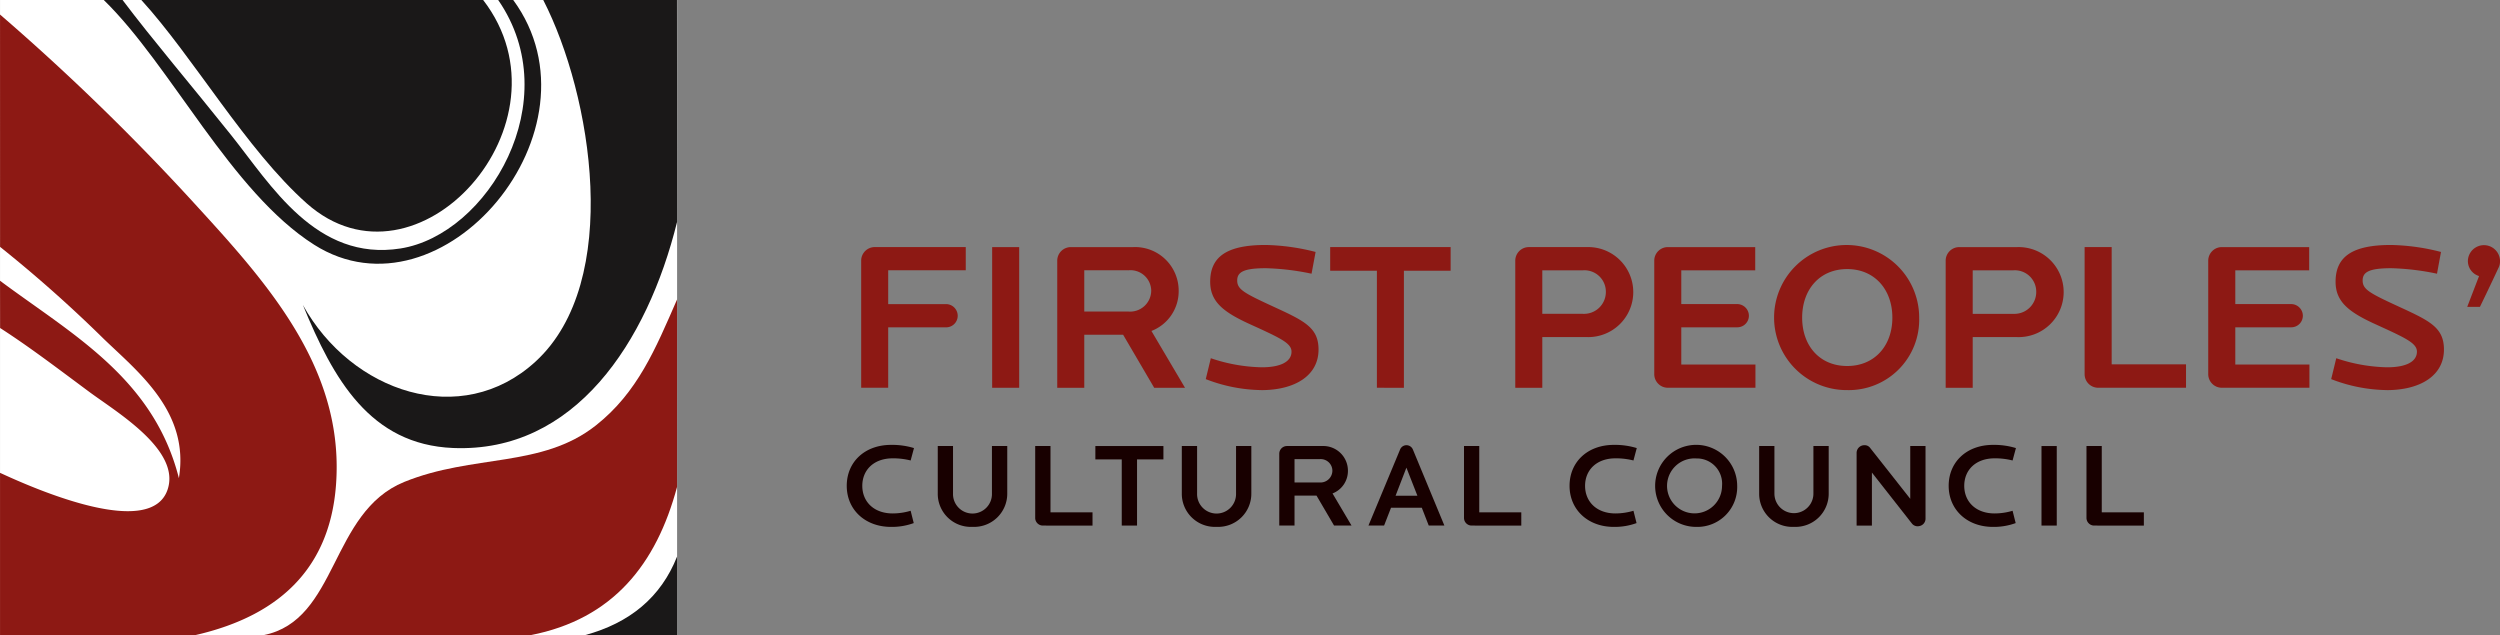 <svg xmlns="http://www.w3.org/2000/svg" width="291" height="73.927" viewBox="0 0 291 73.927"><rect x="0" y="0" width="291" height="73.927" fill="#808080" stroke="none"/><g transform="translate(2129 513)"><g transform="translate(-2129 -513)"><g transform="translate(98.561 28.515)"><path d="M1243.71,358.7v3.936h6.736a1.363,1.363,0,0,1,1.354,1.352,1.348,1.348,0,0,1-1.354,1.353h-6.736v7.03h-3.146v-14.8a1.585,1.585,0,0,1,1.573-1.574h10.6v2.7Z" transform="translate(-1238.884 -355.753)" fill="#8d1914"></path><rect width="3.146" height="16.372" transform="translate(16.926 0.25)" fill="#8d1914"></rect><path d="M1534.327,372.375l-3.616-6.172h-4.523v6.172h-3.146v-14.8a1.584,1.584,0,0,1,1.574-1.574h7.275a5.076,5.076,0,0,1,5.286,5.115,4.963,4.963,0,0,1-3.171,4.647l3.907,6.612ZM1531.3,358.7h-5.112v4.8h5.112a2.456,2.456,0,0,0,2.681-2.435,2.417,2.417,0,0,0-2.681-2.362" transform="translate(-1498.54 -355.753)" fill="#8d1914"></path><path d="M1743.485,369.829a18.482,18.482,0,0,1-6.466-1.277l.589-2.434a19.511,19.511,0,0,0,5.925,1.057c2.312,0,3.467-.713,3.467-1.818,0-.985-1.277-1.574-4.672-3.123-3.22-1.449-4.794-2.656-4.794-5.016,0-2.95,1.99-4.281,6.442-4.281a25.062,25.062,0,0,1,5.828.813l-.473,2.532a28.979,28.979,0,0,0-5.307-.64c-2.532,0-3.345.419-3.345,1.425,0,1.058.813,1.477,4.328,3.1,3.538,1.627,5.138,2.413,5.138,4.945,0,3.049-2.775,4.72-6.661,4.72" transform="translate(-1695.229 -352.937)" fill="#8d1914"></path><path d="M1924.845,358.754v13.62H1921.7v-13.62h-5.436V356h14.02v2.754Z" transform="translate(-1859.991 -355.753)" fill="#8d1914"></path><path d="M2191.262,366.475h-5.186v5.9h-3.146v-14.8A1.583,1.583,0,0,1,2184.5,356h6.762a5.24,5.24,0,1,1,0,10.475m-.442-7.773h-4.744v5.066h4.744a2.545,2.545,0,0,0,2.654-2.555,2.494,2.494,0,0,0-2.654-2.511" transform="translate(-2105.113 -355.753)" fill="#8d1914"></path><path d="M2384.746,372.4a1.583,1.583,0,0,1-1.575-1.573V357.6a1.581,1.581,0,0,1,1.575-1.572h10.177v2.7h-8.606v3.932h6.492a1.369,1.369,0,0,1,1.378,1.353,1.351,1.351,0,0,1-1.378,1.351h-6.492V369.7h8.632v2.7Z" transform="translate(-2289.176 -355.78)" fill="#8d1914"></path><path d="M2565.65,369.871a8.444,8.444,0,1,1,8.382-8.432,8.193,8.193,0,0,1-8.382,8.432m0-14.086c-3.2,0-5.239,2.382-5.239,5.654s2.043,5.628,5.239,5.628,5.261-2.359,5.261-5.628-2.064-5.654-5.261-5.654" transform="translate(-2449.201 -352.979)" fill="#8d1914"></path><path d="M2811.28,366.475H2806.1v5.9h-3.148v-14.8a1.583,1.583,0,0,1,1.573-1.574h6.759a5.24,5.24,0,1,1,0,10.475m-.442-7.773H2806.1v5.066h4.741a2.542,2.542,0,0,0,2.653-2.555,2.491,2.491,0,0,0-2.653-2.511" transform="translate(-2675.037 -355.753)" fill="#8d1914"></path><path d="M3004.724,372.4a1.581,1.581,0,0,1-1.552-1.573v-14.8h3.15v13.647h8.654V372.4Z" transform="translate(-2859.084 -355.78)" fill="#8d1914"></path><path d="M3182.847,372.4a1.585,1.585,0,0,1-1.576-1.573V357.6a1.583,1.583,0,0,1,1.576-1.572h10.174v2.7h-8.6v3.932h6.487a1.37,1.37,0,0,1,1.378,1.353,1.352,1.352,0,0,1-1.378,1.351h-6.487V369.7h8.629v2.7Z" transform="translate(-3022.794 -355.78)" fill="#8d1914"></path><path d="M3364.885,369.829a18.489,18.489,0,0,1-6.464-1.277l.59-2.434a19.5,19.5,0,0,0,5.922,1.057c2.312,0,3.469-.713,3.469-1.818,0-.985-1.279-1.574-4.669-3.123-3.224-1.449-4.8-2.656-4.8-5.016,0-2.95,1.992-4.281,6.443-4.281a24.946,24.946,0,0,1,5.827.813l-.466,2.532a29.065,29.065,0,0,0-5.311-.64c-2.532,0-3.343.419-3.343,1.425,0,1.058.811,1.477,4.327,3.1,3.541,1.627,5.136,2.413,5.136,4.945,0,3.049-2.776,4.72-6.662,4.72" transform="translate(-3185.632 -352.937)" fill="#8d1914"></path><path d="M3558.058,355.587c-.861,1.868-2.187,4.6-2.187,4.6h-1.479l1.378-3.59a1.825,1.825,0,0,1-1.3-1.769,1.871,1.871,0,0,1,3.741,0,1.7,1.7,0,0,1-.15.763" transform="translate(-3365.769 -352.979)" fill="#8d1914"></path><path d="M1227.215,642.725a8.206,8.206,0,0,0-2.084-.25c-2.228,0-3.544,1.376-3.544,3.2s1.316,3.214,3.544,3.214a7.353,7.353,0,0,0,2.084-.311l.36,1.434a7.4,7.4,0,0,1-2.64.444c-3.015,0-5.158-2-5.158-4.782s2.1-4.765,5.158-4.765a8.694,8.694,0,0,1,2.669.372Z" transform="translate(-1219.777 -617.64)" fill="#180000"></path><path d="M1354.947,652a3.849,3.849,0,0,1-4.044-3.878v-5.533h1.776v5.547a2.266,2.266,0,1,0,4.531,0v-5.547h1.783v5.533a3.86,3.86,0,0,1-4.047,3.878" transform="translate(-1340.309 -619.19)" fill="#180000"></path><path d="M1492.155,651.851a.892.892,0,0,1-.875-.893v-8.366h1.78v7.715h4.892v1.544Z" transform="translate(-1469.344 -619.19)" fill="#180000"></path><path d="M1582.815,644.165v7.7h-1.78v-7.7h-3.07v-1.557h7.921v1.557Z" transform="translate(-1549.025 -619.205)" fill="#180000"></path><path d="M1706.544,652a3.853,3.853,0,0,1-4.048-3.878v-5.533h1.779v5.547a2.268,2.268,0,1,0,4.535,0v-5.547h1.779v5.533a3.86,3.86,0,0,1-4.045,3.878" transform="translate(-1663.495 -619.19)" fill="#180000"></path><path d="M1849.271,651.851l-2.043-3.488h-2.559v3.488h-1.777v-8.366a.9.9,0,0,1,.894-.892h4.109a2.872,2.872,0,0,1,2.99,2.893,2.805,2.805,0,0,1-1.792,2.626l2.212,3.739Zm-1.708-7.73h-2.894v2.712h2.894a1.388,1.388,0,0,0,1.513-1.376,1.364,1.364,0,0,0-1.513-1.336" transform="translate(-1792.547 -619.19)" fill="#180000"></path><path d="M1978.431,650.76l-.807-2.072h-3.585l-.806,2.072h-1.82l3.684-8.855a.8.8,0,0,1,.733-.5.813.813,0,0,1,.753.5l3.669,8.855Zm-2.6-6.74-1.261,3.266h2.54Z" transform="translate(-1910.686 -618.099)" fill="#180000"></path><path d="M2109.937,651.851a.891.891,0,0,1-.872-.893v-8.366h1.776v7.715h4.893v1.544Z" transform="translate(-2037.216 -619.19)" fill="#180000"></path><path d="M2268.559,642.725a8.23,8.23,0,0,0-2.087-.25c-2.224,0-3.544,1.376-3.544,3.2s1.32,3.214,3.544,3.214a7.374,7.374,0,0,0,2.087-.311l.361,1.434a7.439,7.439,0,0,1-2.642.444c-3.018,0-5.157-2-5.157-4.782s2.1-4.765,5.157-4.765a8.657,8.657,0,0,1,2.666.372Z" transform="translate(-2176.986 -617.64)" fill="#180000"></path><path d="M2390.071,650.44a4.775,4.775,0,1,1,4.741-4.769,4.634,4.634,0,0,1-4.741,4.769m0-7.966a3.2,3.2,0,1,0,2.976,3.2,2.933,2.933,0,0,0-2.976-3.2" transform="translate(-2291.164 -617.625)" fill="#180000"></path><path d="M2538.339,652a3.853,3.853,0,0,1-4.045-3.878v-5.533h1.777v5.547a2.269,2.269,0,1,0,4.538,0v-5.547h1.779v5.533a3.861,3.861,0,0,1-4.048,3.878" transform="translate(-2428.089 -619.19)" fill="#180000"></path><path d="M2681.93,650.83a.838.838,0,0,1-.79-.29l-4.671-5.951v6.172h-1.781v-8.466a.9.9,0,0,1,.89-.889.785.785,0,0,1,.679.308l4.675,5.932V641.5h1.778v8.454a.876.876,0,0,1-.78.874" transform="translate(-2557.14 -618.099)" fill="#180000"></path><path d="M2814.765,642.725a8.187,8.187,0,0,0-2.083-.25c-2.228,0-3.543,1.376-3.543,3.2s1.316,3.214,3.543,3.214a7.314,7.314,0,0,0,2.083-.311l.361,1.434a7.4,7.4,0,0,1-2.641.444c-3.015,0-5.158-2-5.158-4.782s2.1-4.765,5.158-4.765a8.684,8.684,0,0,1,2.67.372Z" transform="translate(-2679.062 -617.64)" fill="#180000"></path><rect width="1.776" height="9.257" transform="translate(139.069 23.404)" fill="#180000"></rect><path d="M3006.74,651.851a.893.893,0,0,1-.877-.893v-8.366h1.779v7.715h4.9v1.544Z" transform="translate(-2861.558 -619.19)" fill="#180000"></path></g><g transform="translate(0)"><rect width="78.81" height="73.927" transform="translate(0.003)" fill="#fff"></rect><path d="M149.38,0h2.188c3.487,4.63,7.86,9.743,12.677,15.776,4.553,5.7,9.861,14.7,19.679,13.145C194.087,27.312,203.359,11.683,195.291,0h1.749c11.019,15.029-8.282,37.934-23.175,28.485C164.183,22.34,157.2,7.608,149.38,0" transform="translate(-137.301)" fill="#1a1818" fill-rule="evenodd"></path><path d="M203.513,0H243.3c11,14.289-7.711,35.085-20.546,23.664C215.709,17.4,209.589,6.659,203.513,0" transform="translate(-187.06)" fill="#1a1818" fill-rule="evenodd"></path><path d="M464.2,0h15.565l.014,25.822c-3.474,14.056-11.937,26.908-26.072,26.325-9.651-.4-13.935-7.982-17.487-16.652,5.637,10.162,18.44,14.547,27.106,6.571,10.111-9.3,6.555-31,.874-42.066" transform="translate(-400.966)" fill="#1a1818" fill-rule="evenodd"></path><path d="M-.12,20.937A267.173,267.173,0,0,1,22.888,43.345c7.855,8.582,16.178,17.94,16.178,30.238,0,11.362-6.38,17.29-16.46,19.589H-.12l0-18.891c4.609,2.138,17.612,7.688,19.512,1.93,1.522-4.615-6-9.026-9.183-11.395C6.272,61.893,3.264,59.6-.113,57.423l-.007-5.5C8.246,58.159,17.748,63.246,20.7,74.9c1.272-7.675-4.69-12.3-8.746-16.208A155.657,155.657,0,0,0-.116,47.98Z" transform="translate(0.123 -19.245)" fill="#8d1914" fill-rule="evenodd"></path><path d="M427.724,453.1c-2.416,9.031-7.488,15.4-17.048,17.265H379.59c8.689-1.728,7.7-14.308,16.379-17.835,8.021-3.258,16.008-1.6,22.3-6.575,4.859-3.838,6.945-8.916,9.455-14.67" transform="translate(-348.911 -396.435)" fill="#8d1914" fill-rule="evenodd"></path><path d="M853.483,810.9H842.771c5.2-1.413,8.834-4.4,10.712-9.149" transform="translate(-774.67 -736.973)" fill="#1a1818" fill-rule="evenodd"></path><line y2="27.043" transform="translate(0.003 1.692)" fill="#8d1914"></line></g></g></g></svg>